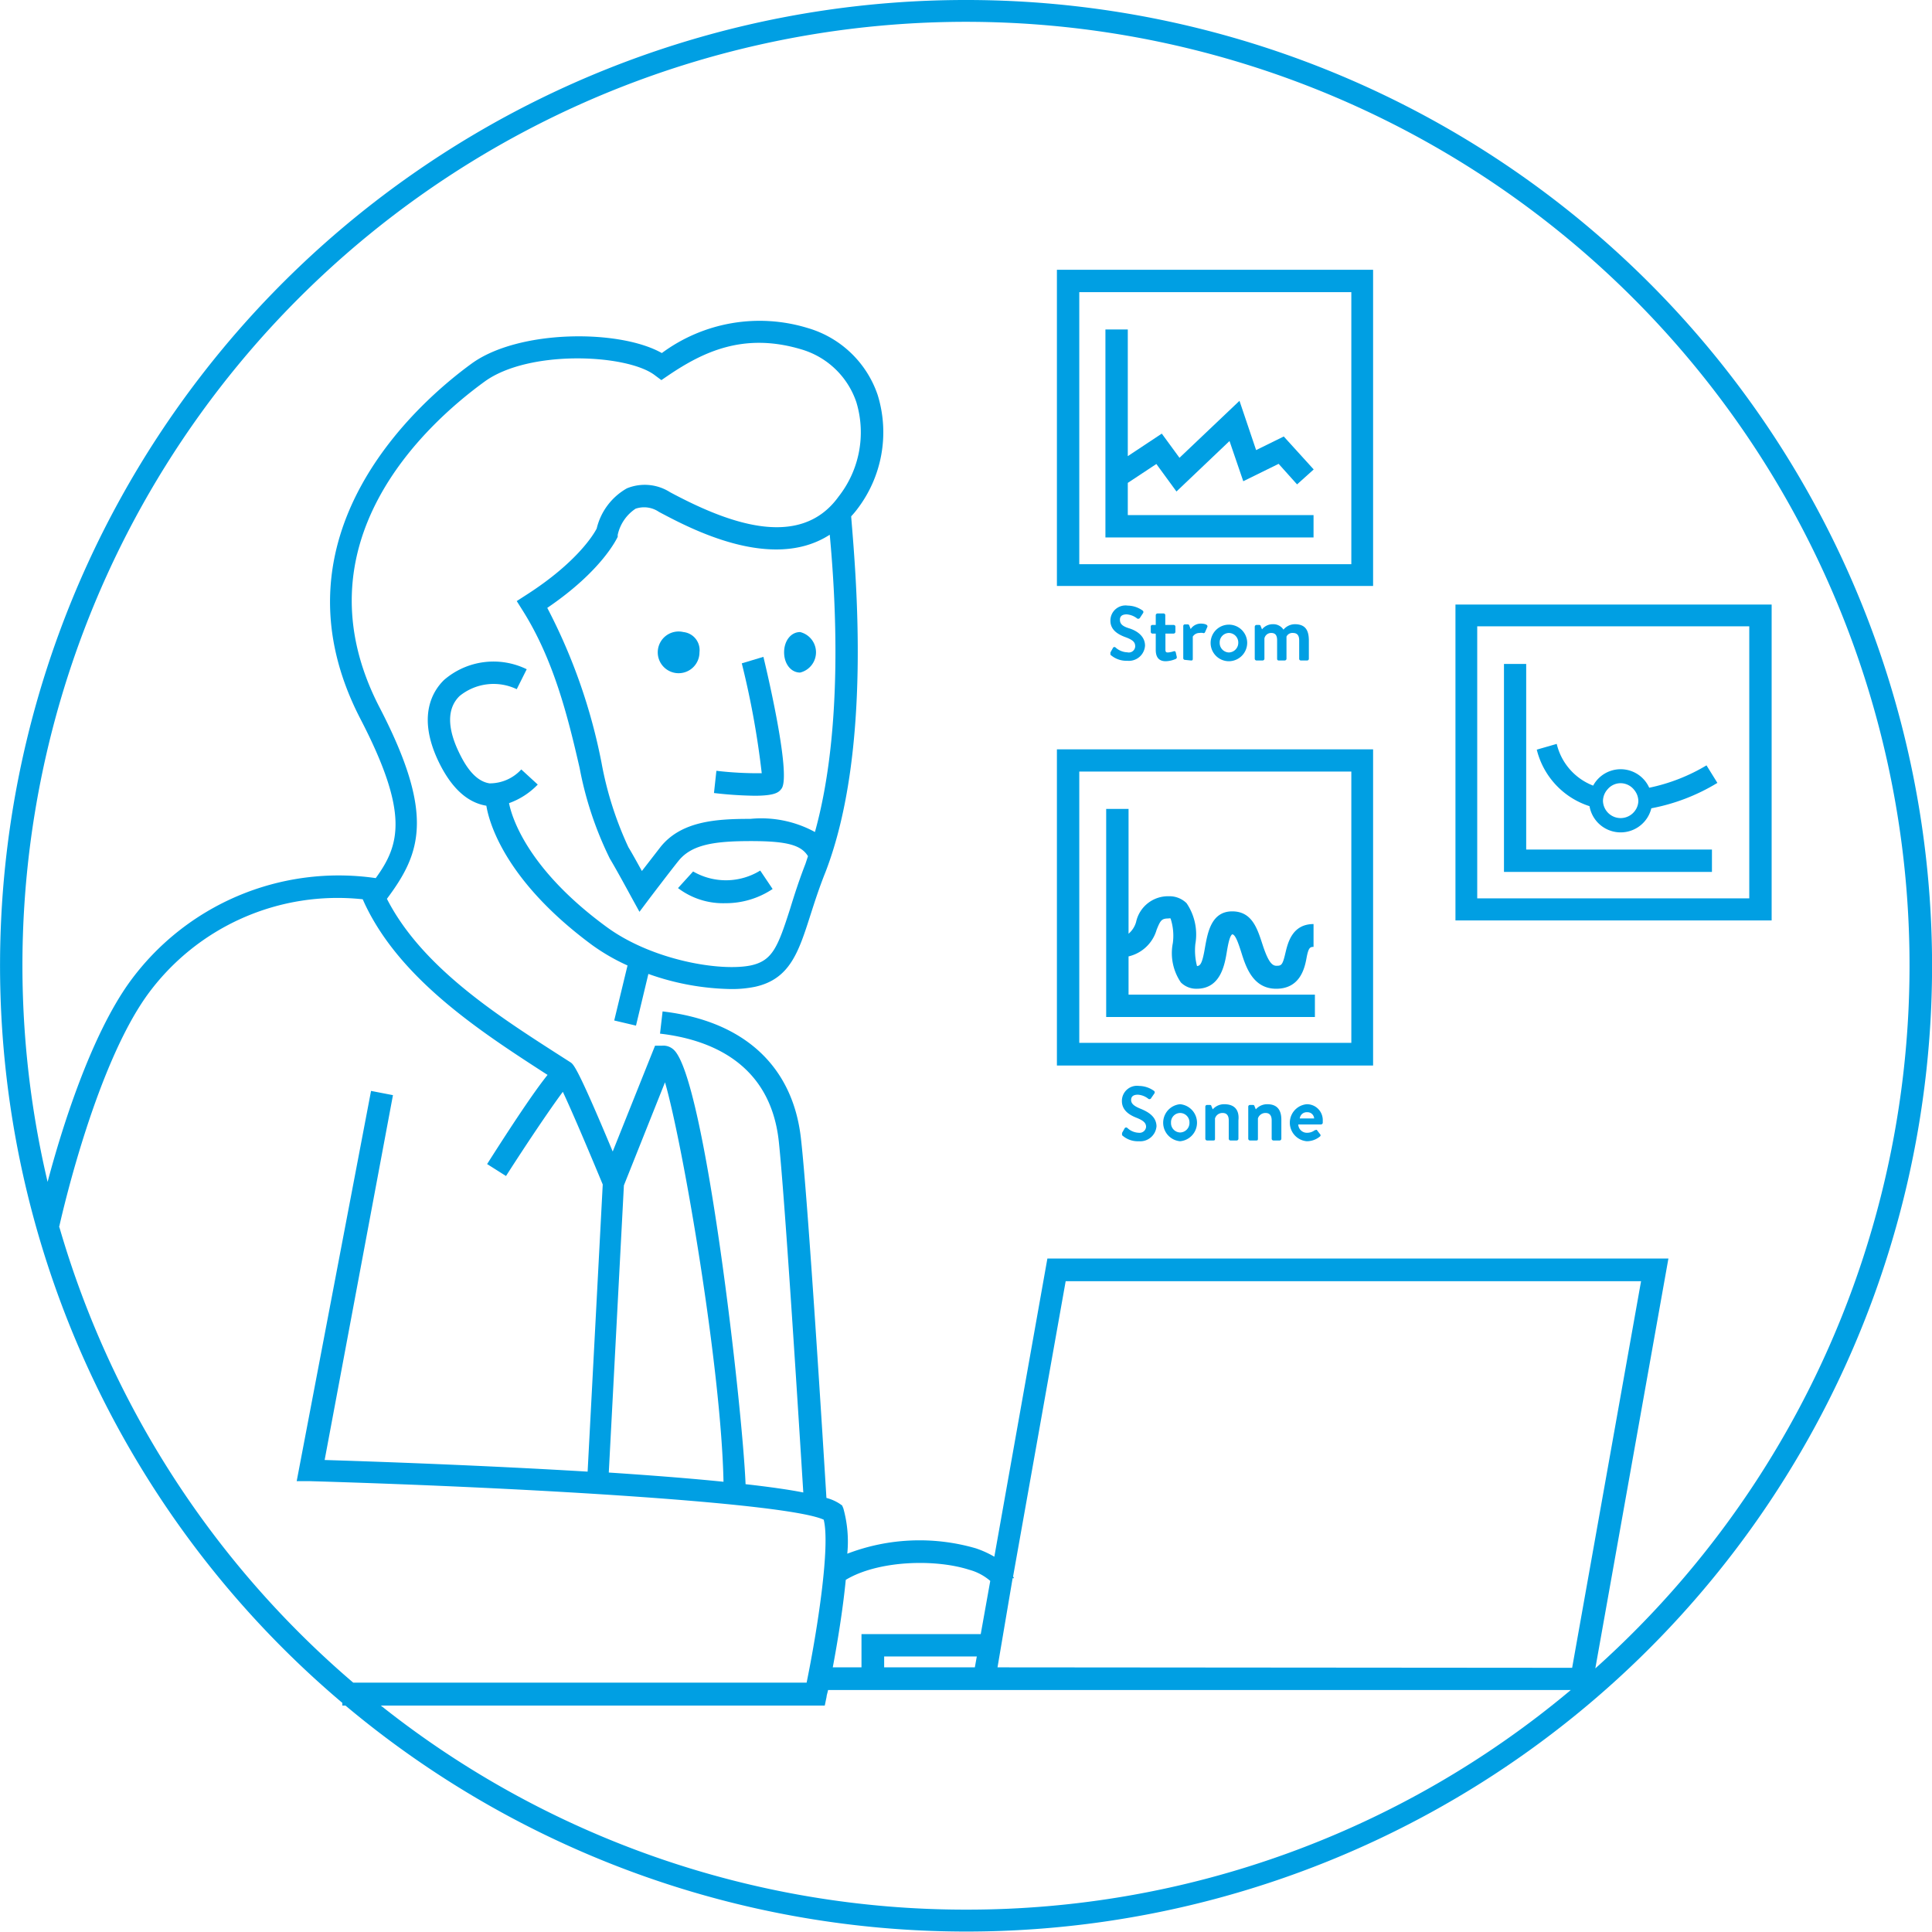 <svg xmlns="http://www.w3.org/2000/svg" viewBox="0 0 127.83 127.83"><defs><style>.cls-1{fill:#009fe3;}</style></defs><title>ablauf_schritt2</title><g id="Ebene_2" data-name="Ebene 2"><g id="Ebene_1-2" data-name="Ebene 1"><path class="cls-1" d="M45.22,41.82a1.38,1.38,0,1,0,1.06,1.34A1.2,1.2,0,0,0,45.22,41.82Z"/><path class="cls-1" d="M52.94,41.82c-.61,0-1.06.58-1.06,1.34s.45,1.34,1.06,1.34a1.38,1.38,0,0,0,0-2.68Z"/><path class="cls-1" d="M49.08,43.89a56.42,56.42,0,0,1,1.32,7.27,23.74,23.74,0,0,1-3-.16l-.16,1.47a25.77,25.77,0,0,0,2.69.18c1.43,0,1.62-.26,1.78-.47.7-.93-1.18-8.64-1.2-8.72Z"/><path class="cls-1" d="M51.12,58.82,50.3,57.6a4.33,4.33,0,0,1-4.44.06l-1,1.1a4.93,4.93,0,0,0,3.12,1A5.59,5.59,0,0,0,51.12,58.82Z"/><path class="cls-1" d="M69.93,38.77H90.85V17.85H69.93Zm1.48-19.44h18v18h-18Z"/><path class="cls-1" d="M69.93,70.5H90.85V49.58H69.93Zm1.48-19.45h18V69h-18Z"/><path class="cls-1" d="M96.3,40V60.9h20.92V40Zm19.44,19.44h-18v-18h18Z"/><polygon class="cls-1" points="76.51 30.7 77.84 32.52 81.35 29.18 82.26 31.84 84.6 30.69 85.82 32.05 86.92 31.06 84.94 28.88 83.11 29.78 82.01 26.52 78.04 30.29 76.87 28.69 74.62 30.18 74.62 21.8 73.14 21.8 73.14 35.56 86.91 35.56 86.91 34.08 74.62 34.08 74.62 31.95 76.51 30.7"/><path class="cls-1" d="M85.05,63.05c-.19.82-.27.85-.6.85s-.58-.38-.92-1.42-.69-2.18-2-2.18h0c-1.38,0-1.62,1.4-1.79,2.32-.18,1.08-.3,1.28-.54,1.3a4.1,4.1,0,0,1-.11-1.46,3.69,3.69,0,0,0-.58-2.7,1.61,1.61,0,0,0-1.18-.46A2.16,2.16,0,0,0,75.17,61a1.57,1.57,0,0,1-.5.78V53.52H73.19V67.29H87V65.81H74.67V63.28a2.53,2.53,0,0,0,1.86-1.77c.25-.61.32-.74.79-.74a.21.21,0,0,1,.13,0,3.67,3.67,0,0,1,.15,1.63A3.44,3.44,0,0,0,78.13,65a1.43,1.43,0,0,0,1.05.42c1.57,0,1.85-1.56,2-2.49.06-.35.17-1,.35-1.11h0c.22,0,.43.67.59,1.16.31,1,.78,2.44,2.32,2.44s1.87-1.29,2-2,.23-.77.47-.77V61.14C85.5,61.14,85.21,62.38,85.05,63.05Z"/><polygon class="cls-1" points="113.27 56.21 100.98 56.21 100.98 43.93 99.51 43.93 99.51 57.69 113.27 57.69 113.27 56.21"/><path class="cls-1" d="M105.17,53.34a2.09,2.09,0,0,0,4.09.14,13.05,13.05,0,0,0,4.37-1.68l-.72-1.16a12.17,12.17,0,0,1-3.79,1.48,2.07,2.07,0,0,0-3.71-.14A3.93,3.93,0,0,1,103,49.22l-1.32.38A5.24,5.24,0,0,0,105.17,53.34Zm1.19-1.11a1.13,1.13,0,0,1,.87-.41,1.15,1.15,0,0,1,.9.45,1.17,1.17,0,0,1,.27.73,1.12,1.12,0,0,1-.22.64,1.17,1.17,0,0,1-2.12-.64A1.17,1.17,0,0,1,106.36,52.23Z"/><path class="cls-1" d="M74.59,43.16a1.22,1.22,0,0,1-.77-.31.11.11,0,0,0-.17,0l-.18.32c0,.08,0,.11,0,.15a1.59,1.59,0,0,0,1.12.4,1.07,1.07,0,0,0,1.17-1c0-.65-.57-1-1.06-1.15s-.6-.33-.6-.57.16-.35.45-.35a1.27,1.27,0,0,1,.7.28.14.14,0,0,0,.18-.06l.19-.29a.13.13,0,0,0,0-.17,1.73,1.73,0,0,0-1-.34,1,1,0,0,0-1.15,1c0,.6.48.9,1,1.09s.64.35.64.61A.42.42,0,0,1,74.59,43.16Z"/><path class="cls-1" d="M77,40.59h-.41a.12.12,0,0,0-.12.11v.65h-.23a.1.1,0,0,0-.1.11v.35a.11.11,0,0,0,.1.11h.23V43c0,.4.14.75.66.75a1.78,1.78,0,0,0,.66-.15.12.12,0,0,0,.07-.14l-.07-.31a.1.1,0,0,0-.13-.06,1.6,1.6,0,0,1-.36.08c-.12,0-.19,0-.19-.19V41.92h.55a.12.12,0,0,0,.11-.11v-.35a.11.11,0,0,0-.11-.11H77.1V40.7A.11.11,0,0,0,77,40.59Z"/><path class="cls-1" d="M78.79,43.7c.08,0,.13,0,.13-.11V42.12a.52.52,0,0,1,.45-.24.57.57,0,0,1,.22,0,.1.1,0,0,0,.14-.05l.15-.34c.07-.15-.16-.23-.44-.23a.81.81,0,0,0-.66.36l-.09-.23a.11.11,0,0,0-.1-.08H78.4a.11.11,0,0,0-.11.11v2.13a.11.11,0,0,0,.11.11Z"/><path class="cls-1" d="M82.52,42.52a1.21,1.21,0,1,0-1.21,1.23A1.22,1.22,0,0,0,82.52,42.52Zm-1.82,0a.62.62,0,0,1,.61-.64.63.63,0,0,1,.62.64.64.64,0,0,1-.62.65A.63.63,0,0,1,80.7,42.52Z"/><path class="cls-1" d="M86.08,43.7h.41a.11.11,0,0,0,.11-.11v-1.2c0-.61-.17-1.09-.93-1.09a1,1,0,0,0-.75.36.8.8,0,0,0-.7-.36.92.92,0,0,0-.72.34l-.09-.22a.09.09,0,0,0-.09-.07h-.19a.12.12,0,0,0-.11.11v2.13a.12.12,0,0,0,.11.11h.42a.12.12,0,0,0,.11-.11V42.24a.45.45,0,0,1,.45-.36c.3,0,.39.19.39.49v1.22a.1.1,0,0,0,.11.11H85a.12.12,0,0,0,.12-.11V42.35c0-.11,0-.23,0-.23a.43.43,0,0,1,.43-.24c.3,0,.41.19.41.49v1.22A.11.11,0,0,0,86.08,43.7Z"/><path class="cls-1" d="M75.44,73.35c-.41-.17-.6-.33-.6-.57s.16-.35.45-.35a1.24,1.24,0,0,1,.7.28.13.13,0,0,0,.18-.06l.2-.29a.13.13,0,0,0,0-.17,1.73,1.73,0,0,0-1-.34,1,1,0,0,0-1.14,1c0,.6.47.91.95,1.1s.65.35.65.61a.43.43,0,0,1-.47.39,1.17,1.17,0,0,1-.76-.31.12.12,0,0,0-.18,0l-.18.32c0,.08,0,.11,0,.15a1.54,1.54,0,0,0,1.11.4,1.08,1.08,0,0,0,1.17-1C76.5,73.85,75.93,73.55,75.44,73.35Z"/><path class="cls-1" d="M78.08,73.06a1.23,1.23,0,0,0,0,2.45,1.23,1.23,0,0,0,0-2.45Zm0,1.87a.62.62,0,0,1-.6-.65.61.61,0,0,1,.6-.64.62.62,0,0,1,.62.64A.63.63,0,0,1,78.08,74.93Z"/><path class="cls-1" d="M81,73.06a1,1,0,0,0-.76.34l-.09-.22a.08.08,0,0,0-.09-.07h-.19a.11.11,0,0,0-.12.11v2.12a.12.12,0,0,0,.12.12h.37c.11,0,.15,0,.15-.12V74a.51.51,0,0,1,.51-.36c.28,0,.4.19.4.49v1.21a.12.12,0,0,0,.12.12h.41a.12.12,0,0,0,.11-.12V74.13C82,73.56,81.79,73.06,81,73.06Z"/><path class="cls-1" d="M83.85,73.06a1,1,0,0,0-.76.34L83,73.18a.09.09,0,0,0-.1-.07h-.19a.11.11,0,0,0-.12.11v2.12a.12.12,0,0,0,.12.12h.37c.11,0,.15,0,.15-.12V74a.52.52,0,0,1,.51-.36c.28,0,.4.19.4.49v1.21a.12.12,0,0,0,.12.12h.41a.12.12,0,0,0,.11-.12V74.13C84.79,73.56,84.6,73.06,83.85,73.06Z"/><path class="cls-1" d="M86.46,73.06a1.23,1.23,0,0,0,0,2.45,1.37,1.37,0,0,0,.88-.32.1.1,0,0,0,0-.15l-.2-.26c0-.06-.1,0-.15,0a.83.83,0,0,1-.51.17.57.57,0,0,1-.58-.55h1.5a.13.13,0,0,0,.12-.1s0-.12,0-.15A1.05,1.05,0,0,0,86.46,73.06ZM86,74a.46.46,0,0,1,.49-.41.44.44,0,0,1,.46.41Z"/><path class="cls-1" d="M63.91,0A63.88,63.88,0,0,0,22.65,112.67v.18h.21A63.9,63.9,0,1,0,63.91,0Zm-60,81.2c.35-1.57,2.53-10.77,5.83-15.36A15.56,15.56,0,0,1,24,59.5l.13.29c2.35,5,7.63,8.44,11.88,11.19l.22.14c-.67.83-1.84,2.5-4,5.9l1.25.79c1.37-2.14,2.93-4.46,3.76-5.57.59,1.25,1.66,3.77,2.64,6.13l-1,19c-7-.42-14.15-.67-17.4-.77L26,72.46l-1.45-.28L19.63,98l.87,0c15,.44,31.67,1.47,34,2.55.44,1.72-.4,7.21-1.13,10.78l-30,0A62.56,62.56,0,0,1,3.93,81.2ZM40.28,97.43l1-19L44,71.61c1.19,4.12,3.72,18.91,3.87,26.43C45.6,97.81,43,97.61,40.28,97.43Zm23.63,28.92a62.14,62.14,0,0,1-38.71-13.5l29.37,0,.12-.58c0-.09.06-.26.1-.45h49.14A62.12,62.12,0,0,1,63.91,126.35ZM57,108.12v2.2h-1.9c.29-1.54.66-3.74.86-5.79,2.12-1.28,5.88-1.4,8.16-.67a3.55,3.55,0,0,1,1.4.74l-.63,3.52Zm7.63,1.48-.13.72h-6v-.72Zm1.37.72,1-5.9.09,0a.6.6,0,0,0-.06-.11l3.48-19.54h38.07l-4.56,25.58Zm39.55.09,4.84-27.14H69.3L65.79,103a6.5,6.5,0,0,0-1.24-.56,13.36,13.36,0,0,0-8.49.36,8.21,8.21,0,0,0-.26-3l-.08-.19-.17-.12a3,3,0,0,0-.87-.38C54.49,96,53.47,79.52,53,75.38c-.52-4.83-3.77-7.83-9.16-8.46l-.17,1.47c3.28.38,7.3,1.93,7.86,7.14.42,3.94,1.37,19.25,1.62,23.22-1-.2-2.33-.38-3.82-.55-.19-4.9-2.67-26.88-4.76-28.75a1,1,0,0,0-.79-.26l-.44,0-2.8,7c-2.34-5.6-2.59-5.76-2.79-5.9h0l-1-.64c-4-2.57-8.88-5.74-11.15-10.18,2.24-3,3.2-5.55-.48-12.65C19.51,36,28.1,28.13,32.06,25.25c2.94-2.14,9.45-1.82,11.27-.42l.43.32.44-.3c2.32-1.57,5-2.87,8.8-1.74a5.46,5.46,0,0,1,3.66,3.5,6.88,6.88,0,0,1-1.17,6.24c-2.64,3.68-7.63,1.6-11.15-.28a3.12,3.12,0,0,0-2.86-.26,4.16,4.16,0,0,0-2,2.66c-.16.32-1.26,2.22-4.67,4.4l-.62.4.39.62c2.07,3.28,3,7.07,3.77,10.42a23.31,23.31,0,0,0,2,6c.47.78,1.41,2.52,1.41,2.52l.55,1,.69-.92s1.46-1.92,1.9-2.46c.88-1.09,2.42-1.3,4.79-1.3s3.32.26,3.77,1c-.06.17-.11.34-.17.51-.43,1.11-.74,2.08-1,2.93-.82,2.56-1.17,3.46-2.58,3.78-2,.43-6.56-.32-9.59-2.55-5.32-3.9-6.28-7.36-6.44-8.18a4.94,4.94,0,0,0,1.9-1.23l-1.09-1a2.82,2.82,0,0,1-2.1.92c-1-.15-1.65-1.25-2.07-2.15-.52-1.11-.93-2.64.09-3.63a3.56,3.56,0,0,1,3.78-.45l.66-1.32a5,5,0,0,0-5.47.71c-.74.72-1.78,2.37-.4,5.32.84,1.78,1.91,2.79,3.2,3h0c.16,1,1.15,4.9,7,9.22a13.36,13.36,0,0,0,2.34,1.35l-.88,3.64,1.44.34.82-3.42a17,17,0,0,0,5.46,1,7.64,7.64,0,0,0,1.6-.15c2.31-.51,2.88-2.3,3.67-4.77.27-.84.57-1.78,1-2.85,3.07-8,2-19.63,1.69-23.46v-.05a5.63,5.63,0,0,0,.38-.45,8.36,8.36,0,0,0,1.37-7.58,6.93,6.93,0,0,0-4.64-4.43,10.87,10.87,0,0,0-9.64,1.66c-2.81-1.59-9.49-1.56-12.59.7-3.33,2.42-13.7,11.28-7.34,23.53,3.22,6.22,2.6,8.31,1,10.51A17.09,17.09,0,0,0,8.56,65C6,68.57,4.1,74.61,3.15,78.2a62.43,62.43,0,1,1,102.38,32.21ZM53.92,55.05a7.41,7.41,0,0,0-4.27-.87c-2.25,0-4.56.14-5.94,1.85l-1.24,1.6c-.3-.54-.65-1.18-.89-1.57a23,23,0,0,1-1.78-5.59,37.57,37.57,0,0,0-3.59-10.25c3.65-2.48,4.61-4.61,4.66-4.7l0-.13a2.79,2.79,0,0,1,1.18-1.73,1.74,1.74,0,0,1,1.55.21c2,1.06,7.45,4,11.3,1.51C55.28,39.45,55.83,48.19,53.92,55.05Z"/></g></g></svg>
